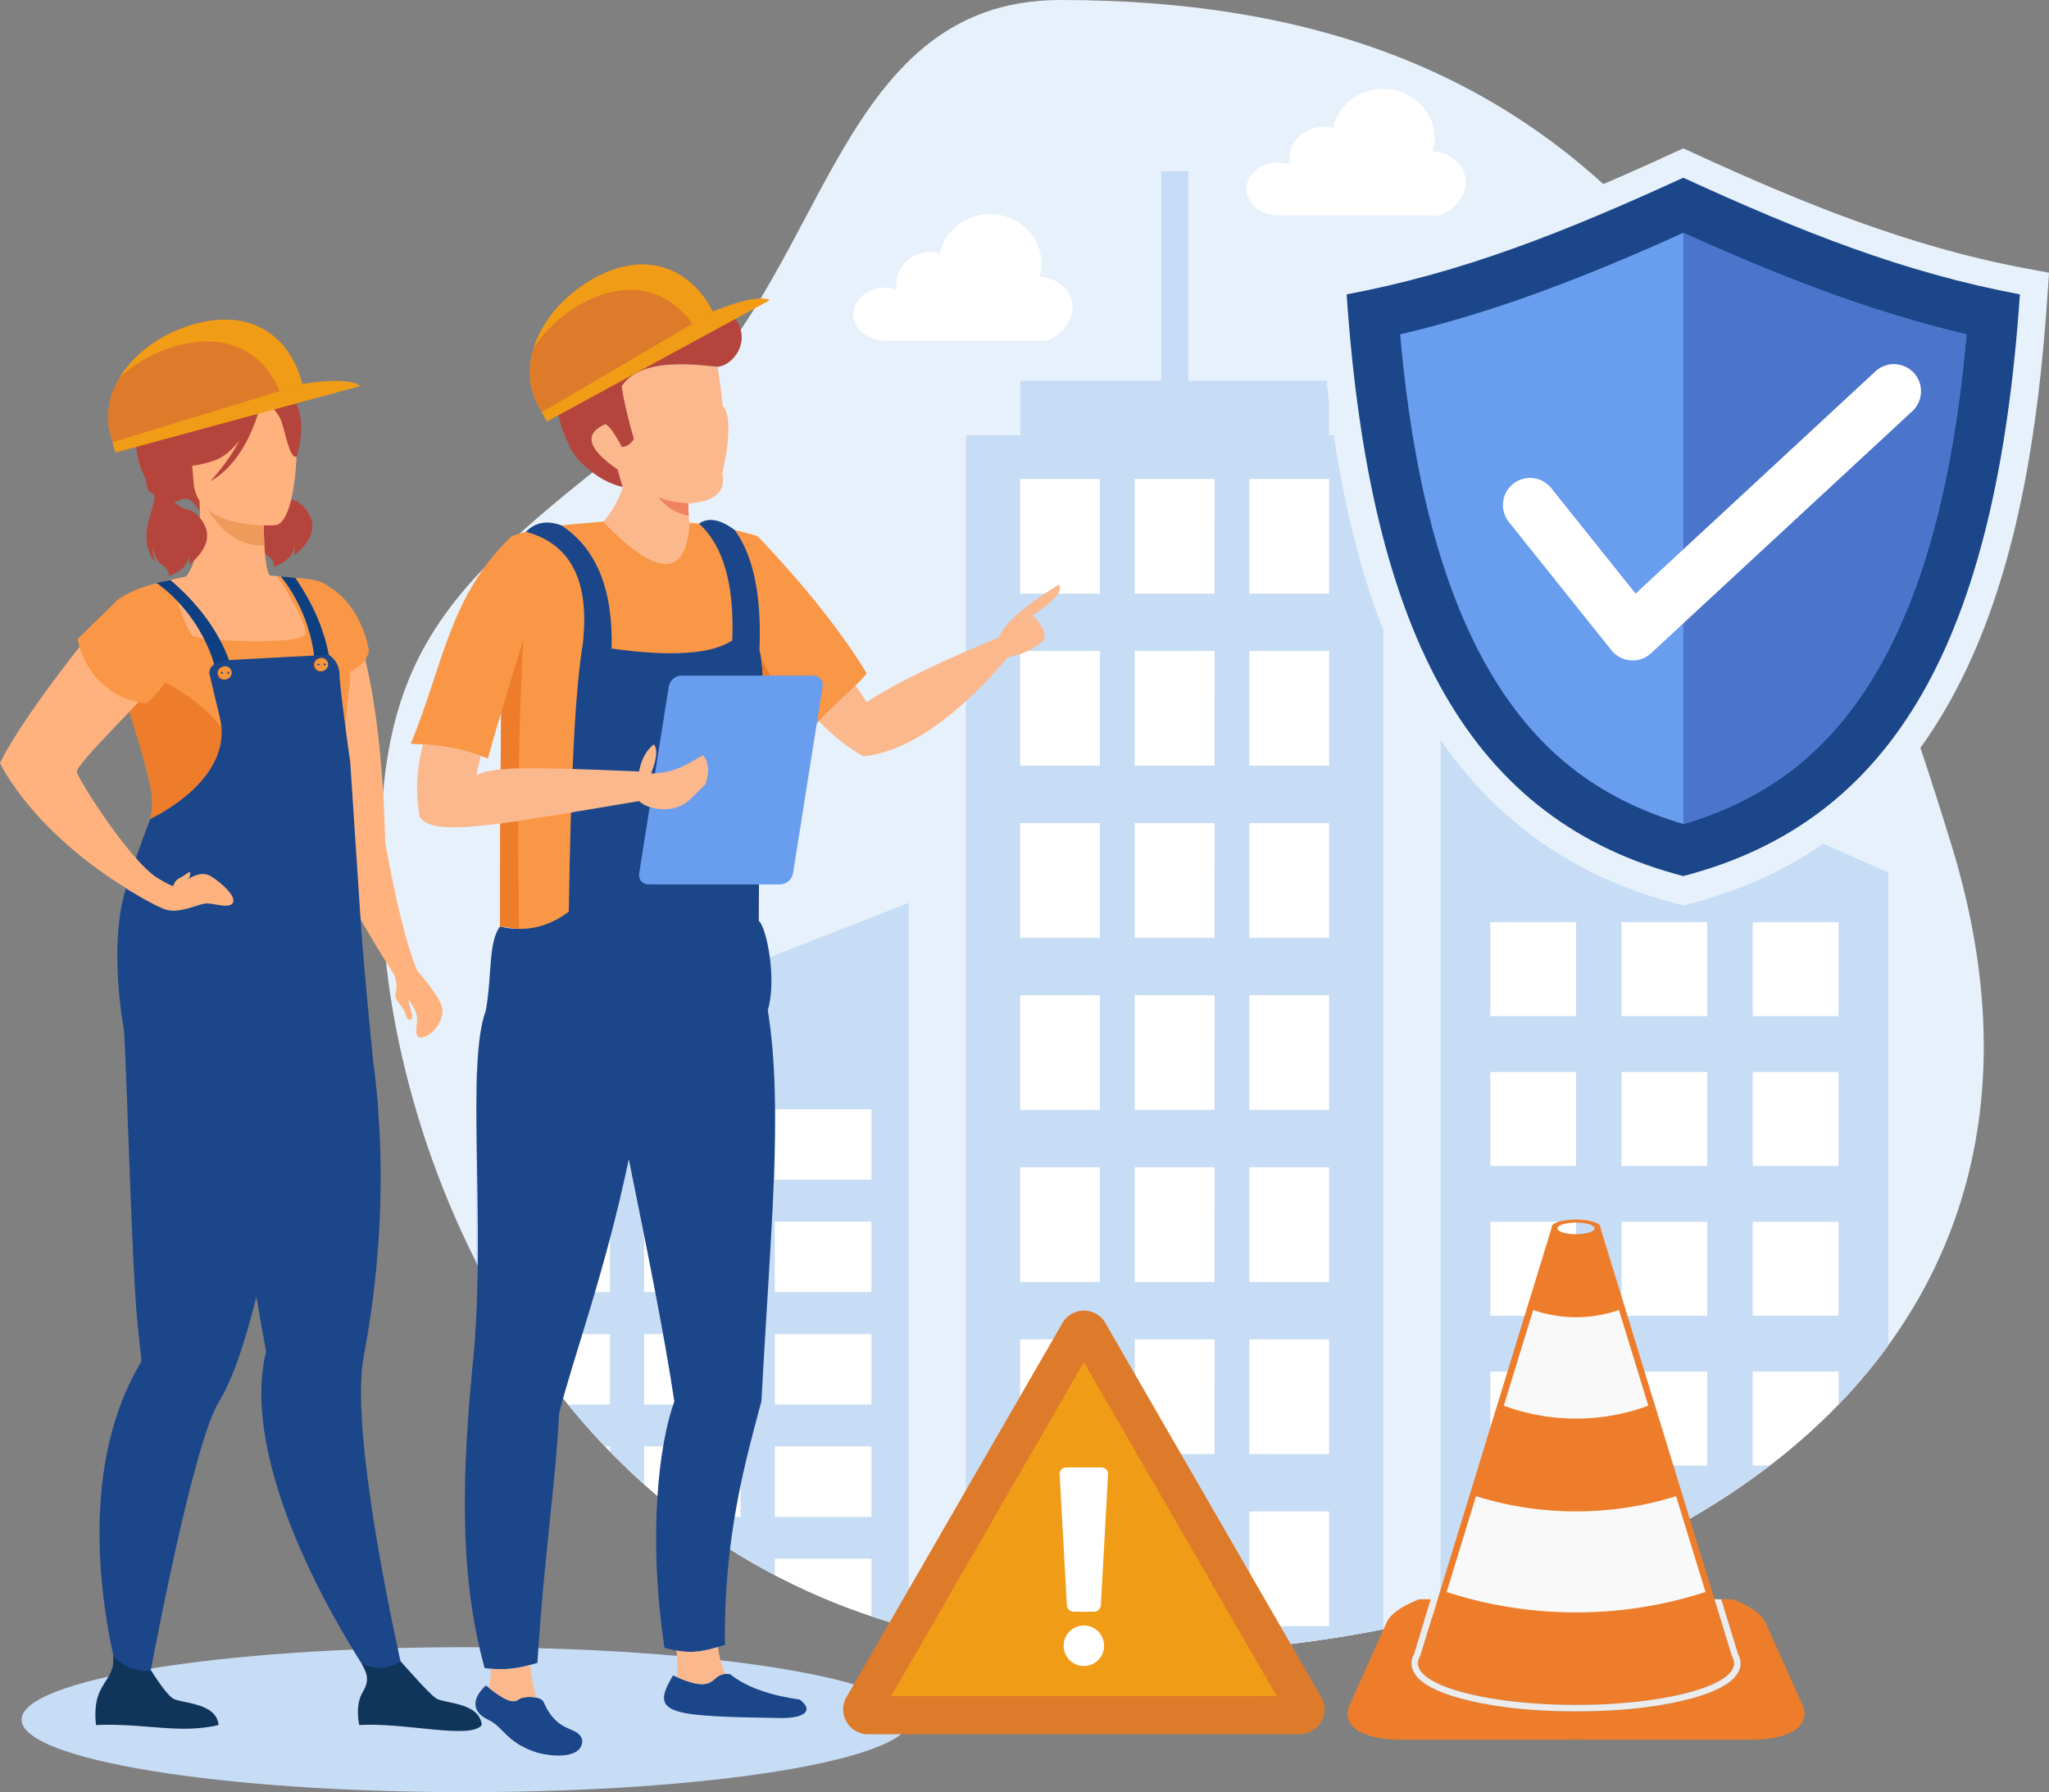 <svg xmlns="http://www.w3.org/2000/svg" viewBox="0 0 2651.5 2318.67"><rect x="0" y="0" width="2651.5" height="2318.67" fill="#808080" stroke="none"/><defs><style>.cls-1{fill:#c7dcf5;}.cls-1,.cls-10,.cls-11,.cls-12,.cls-13,.cls-14,.cls-15,.cls-16,.cls-17,.cls-18,.cls-19,.cls-2,.cls-20,.cls-21,.cls-22,.cls-23,.cls-3,.cls-4,.cls-5,.cls-6,.cls-7,.cls-8,.cls-9{fill-rule:evenodd;}.cls-2{fill:#e7f1fb;}.cls-3{fill:#fff;}.cls-4{fill:#ed7d2b;}.cls-5{fill:#f9f9f9;}.cls-6{fill:#ececed;}.cls-7{fill:#1c468a;}.cls-8{fill:#699dee;}.cls-9{fill:#4a75cb;}.cls-10{fill:#de7b2a;}.cls-11{fill:#f19c16;}.cls-12{fill:#fcb88d;}.cls-13{fill:#b5453c;}.cls-14{fill:#f08261;}.cls-15{fill:#f99746;}.cls-16{fill:#4e909a;}.cls-17{fill:#ffb27d;}.cls-18{fill:#ee9a5a;}.cls-19{fill:#10355a;}.cls-20{fill:#0e4081;}.cls-21{fill:#ea7718;}.cls-22{fill:#f49640;}.cls-23{fill:#f8b57d;}</style></defs><title>carillsutration6</title><g id="Layer_2" data-name="Layer 2"><g id="Background"><path class="cls-1" d="M602.85,2131.13c317.5,0,574.88,42,574.88,93.74s-257.38,93.8-574.88,93.8-574.91-42-574.91-93.8,257.41-93.74,574.91-93.74Z"/><path class="cls-2" d="M1372.55,0c-298.4,0-302.4,372.71-517.86,541.84-285.16,223.9-387.12,296.5-357.22,679.5,24.82,317.47,255.85,919,949.29,919s1285.06-374.13,1078.6-1046.9S2066,0,1372.55,0Z"/><path class="cls-3" d="M1502.75,492.5H1320.49V563h-70.76V2122.57c61.11,11.48,126.63,17.74,197,17.74,118.66,0,234.35-10.94,343.59-32.49V563H1720V492.5H1537.88V221.6h-35.13ZM616,1632.51C718.49,1835,894.66,2029,1176,2105.72V1168L616,1386.88ZM1864,2091.4c247.5-61.5,455.52-180,579.57-350.86V1128.68L1864,873.27Z"/><path class="cls-1" d="M2209.28,1193.13v121.59h-111V1193.13ZM616,1632.51c15.93,31.47,33.67,62.73,53.25,93.42H789.38v91.21H735.11q22.56,27.77,47.72,54.18h6.55V1878q21.18,21.77,44.11,42.31v-49h125v91.21H884.45a831.57,831.57,0,0,0,118.22,75.28v-21.15h125v74.45q23.65,7.92,48.36,14.61V1168L616,1386.88Zm633.74,490.06c61.11,11.48,126.63,17.74,197,17.74,118.66,0,234.35-10.94,343.59-32.49V563H1720V492.5H1537.88V221.6h-35.13V492.5H1320.49V563h-70.76ZM1864,2091.4c21.84-5.47,43.34-11.28,64.49-17.58V1968.39h111v67.07q30-11.87,58.82-25v-42h82.07A956,956,0,0,0,2290,1896.14h-21.84v-121.6h111v42.55a705.72,705.72,0,0,0,64.45-76.55V1128.68L1864,873.27Zm175.49-898.27v121.59h-111V1193.13Zm339.63,0v121.59h-111V1193.13Zm-169.81,193.75v121.65h-111V1386.88Zm-169.82,0v121.65h-111V1386.88Zm339.63,0v121.65h-111V1386.88Zm-169.81,193.86v121.59h-111V1580.74Zm-169.82,0v121.59h-111V1580.74Zm339.63,0v121.59h-111V1580.74Zm-169.81,193.8v121.6h-111v-121.6Zm-169.82,0v121.6h-111v-121.6ZM958.51,1435.2v91.2h-125v-91.2Zm-169.13,0v91.2h-125v-91.2Zm338.27,0v91.2h-125v-91.2ZM958.51,1580.53v91.21h-125v-91.21Zm-169.13,0v91.21h-125v-91.21Zm338.27,0v91.21h-125v-91.21Zm-169.14,145.4v91.21h-125v-91.21Zm169.14,0v91.21h-125v-91.21Zm0,145.39v91.21h-125v-91.21Zm444-1251.7H1468.35V768.08h103.28Zm-148.33,0H1320.08V768.08H1423.3Zm148.33,222.63H1468.35V990.66h103.28Zm-148.33,0H1320.08V990.66H1423.3Zm296.65,0H1616.68V990.66H1720Zm-148.32,222.68H1468.35V1213.3h103.28Zm-148.33,0H1320.08V1213.3H1423.3Zm296.65,0H1616.68V1213.3H1720Zm-148.32,222.63H1468.35v148.37h103.28Zm-148.33,0H1320.08v148.37H1423.3Zm296.65,0H1616.68v148.37H1720Zm-148.32,222.58H1468.35V1658.6h103.28Zm-148.33,0H1320.08V1658.6H1423.3Zm296.65,0H1616.68V1658.6H1720Zm-148.32,222.67H1468.35v148.42h103.28Zm-148.33,0H1320.08v148.42H1423.3Zm296.65,0H1616.68v148.42H1720Zm-148.32,222.63H1468.35v148.42h103.28Zm-148.33,0H1320.08v148.42H1423.3Zm296.65,0H1616.68v148.42H1720Zm0-1335.82H1616.68V768.08H1720Z"/><path class="cls-3" d="M1654,210.27a49.24,49.24,0,0,1,15.45,2.49,39.48,39.48,0,0,1-.79-7.66c0-22.68,19.66-41,43.92-41a46.88,46.88,0,0,1,12.37,1.66c6.16-29,32.92-50.8,65.07-50.8,36.64,0,66.34,28.43,66.34,63.46a60.06,60.06,0,0,1-2.54,17.34c24,1.6,42.9,18.47,42.9,40.21s-20.8,39-33.62,42.65a18.87,18.87,0,0,1-7.57,0H1654c-22.61,0-41-15.29-41-34.2s18.37-34.15,41-34.15Z"/><path class="cls-3" d="M1145.33,372.37a48.06,48.06,0,0,1,15.39,2.49,39.25,39.25,0,0,1-.77-7.72c0-22.62,19.68-41,43.91-41a46.8,46.8,0,0,1,12.36,1.66c6.15-29,32.92-50.75,65.07-50.75,36.64,0,66.34,28.38,66.34,63.41a62.21,62.21,0,0,1-2.49,17.39c23.94,1.61,42.84,18.47,42.84,40.21s-20.8,39-33.6,42.6a18.72,18.72,0,0,1-7.58,0H1145.33c-22.68,0-41-15.29-41-34.15s18.31-34.15,41-34.15Z"/><path class="cls-4" d="M2039.46,1581.76c-13.24,0-24,3.37-24,7.52s10.75,7.52,24,7.52,24-3.37,24-7.52-10.7-7.52-24-7.52Zm201.92,561.53A16.75,16.75,0,0,1,2244,2152c0,29.71-91.6,53.79-204.55,53.79S1834.9,2181.69,1834.9,2152a16.47,16.47,0,0,1,2.7-8.74l170.3-554.8a3.57,3.57,0,0,1-.1-.73c0-5.47,14.17-9.86,31.66-9.86s31.66,4.39,31.66,9.86a1.82,1.82,0,0,1-.1.73Z"/><path class="cls-5" d="M1946,1818.65a269.83,269.83,0,0,0,187,0l-38-123.75a170.43,170.43,0,0,1-111,0Zm93.46,136.74A431.79,431.79,0,0,1,1910,1935.75l-38,124a544.93,544.93,0,0,0,335,0l-38.06-124a432.05,432.05,0,0,1-129.46,19.64Z"/><path class="cls-4" d="M2242.45,2069.08c19.59,8,36.54,17.64,42,29.75l47.83,106.6c12,26.73-14.66,45.43-67.13,45.43H2050.7c-3.76,0-7.48-.09-11.24-.29-3.72.2-7.48.29-11.19.29H1813.75c-52.46,0-79.09-18.7-67.12-45.43l47.87-106.6c5.47-12.16,22.43-21.79,42-29.75h15.09l-21.74,70.74a24.83,24.83,0,0,0-3.32,12.16c0,27,45.88,40.8,66.15,46.12,46.16,12.17,99.13,16,146.76,16s100.59-3.85,146.76-16c20.32-5.32,66.19-19.15,66.19-46.12a24.83,24.83,0,0,0-3.31-12.07l-21.75-70.83Z"/><path class="cls-6" d="M2039.46,2205.77c-112.94,0-204.56-24.08-204.56-53.79a16.47,16.47,0,0,1,2.7-8.74l22.76-74.16h-8.75l-21.74,70.74a24.83,24.83,0,0,0-3.32,12.16c0,27,45.88,40.8,66.15,46.12,46.16,12.17,99.13,16,146.76,16s100.59-3.85,146.76-16c20.32-5.32,66.19-19.15,66.19-46.12a24.68,24.68,0,0,0-3.31-12.07l-21.75-70.83h-8.79l22.82,74.21A16.75,16.75,0,0,1,2244,2152c0,29.71-91.6,53.79-204.55,53.79Z"/><path class="cls-2" d="M2649.35,384.44c-22.22,327.66-101.11,690.75-462.16,784.69l-9,2.35-8.95-2.35c-361-93.94-439.93-457-462.14-784.69L1705,352.88l31.12-5.82c150.57-28.23,288.64-84.66,427.28-148.32l14.86-6.84,14.85,6.84c138.7,63.66,276.75,120.09,427.33,148.32l31.11,5.82Z"/><path class="cls-7" d="M2613.84,380.82C2465,353,2332.34,300.65,2178.21,229.91,2024.12,300.65,1891.43,353,1742.62,380.82c30.38,447.56,163.09,681.76,435.59,752.65,272.57-70.89,405.24-305.09,435.63-752.65Z"/><path class="cls-8" d="M2544.66,432.61c-127.41-29.85-246.77-77.34-366.45-131.37-119.65,54-239,101.52-366.41,131.37,17.93,199,66.44,445.11,230,566.85,41.34,30.78,87.41,52.23,136.46,66.64,49.09-14.41,95.16-35.86,136.49-66.64,163.52-121.74,212-367.82,230-566.85Z"/><path class="cls-9" d="M2544.66,432.61c-127.41-29.85-246.77-77.34-366.45-131.37V1066.1c49.09-14.41,95.16-35.91,136.49-66.64,163.52-121.74,212-367.82,230-566.85Z"/><path class="cls-3" d="M1952.55,675.36a35.09,35.09,0,1,1,54.82-43.82L2116.5,768l310.42-287.56A35.11,35.11,0,0,1,2474.61,532L2136.55,845.13l-1.93,1.66a35.09,35.09,0,0,1-49.34-5.52Z"/><path class="cls-10" d="M1431.42,1713.47l278.37,482.14a32,32,0,0,1-11.82,43.77,31.44,31.44,0,0,1-15.93,4.3v.09H1123.35a32.19,32.19,0,0,1-26.72-50.16l278.26-481.95a32.11,32.11,0,0,1,43.88-11.68,31.67,31.67,0,0,1,12.65,13.49Z"/><path class="cls-11" d="M1402.64,1762.37,1153.2,2194.44h479.45v-.24H1652Z"/><path class="cls-3" d="M1380,1898.48h45.14c4.83,0,9,4,8.74,8.74l-9.28,169.24c-.29,4.83-4,8.79-8.79,8.79h-26.48c-4.84,0-8.5-4-8.8-8.79l-9.33-169.24c-.25-4.83,4-8.74,8.8-8.74Zm22.57,204.59a26.19,26.19,0,1,1-26.19,26.19,26.2,26.2,0,0,1,26.19-26.19Z"/><path class="cls-12" d="M762.81,684c10.15.73,19.92-11.34,22.76-15A129.37,129.37,0,0,0,806,630.22c-2.11-6-4.36-13.58-6.64-22.71q-58.7-39.87-16-59,8.6,4.85,21.36,29.71c6.78-.24,11.91-3.76,15.39-10.4q-12.09-42-15.73-68.2c19.25-28.65,64.33-32.74,124.08-25,2.75,15.93,5,32.73,6.8,50.52,10.55,9.72,9.18,45.78-.53,87.35q7.31,35.47-43.79,38.69c-.34,5.72.19,12.27.29,16.27.1,3.61.26,10.7,4,11.83l6.29,1.51c-.63,84.51-43.87,100.73-138.73,3.27Z"/><path class="cls-13" d="M928.46,474.62c-59.75-7.77-104.83-3.68-124.08,25q3.66,26.22,15.73,68.2c-3.48,6.64-8.61,10.16-15.39,10.4Q792,553.35,783.36,548.48q-42.65,19.14,16,59c2.28,9.13,4.53,16.75,6.64,22.71-35.23-7.86-64.68-39.37-68.84-53-41-80.93,4.74-115.14,29.27-127.59,10.79-80.17,126.22.34,184.56-38.3,23.21,32.05-4.54,62.53-22.57,63.26Z"/><path class="cls-14" d="M851.71,642.87q14.29,7.1,39.23,8.26a129.16,129.16,0,0,0,.29,16.13q-25.05-4.85-39.52-24.39Z"/><path class="cls-7" d="M691.56,2266.35c-37-13-40-32.15-60-41.48s-22.43-26.14-2.79-44.31c14.56,11.58,32.58,25.9,42.16,18.32,6.35-5,28-4.74,32.3,2.64,18.81,43.77,45,29.9,50.23,49.83.59,26.53-44.81,21-61.87,15Z"/><path class="cls-7" d="M1012.93,2222.82c-65.31-1.07-114.11-1.86-136.69-8.94-24.33-7.72-19.3-22.57-5.33-46.26,61.56,28.28,45.2-5.87,74-1.51q30.36,24.39,89.89,32.72c16.76,12.42,10,23.45-21.84,24Z"/><path class="cls-15" d="M980.3,693.58q-48.88-14.22-87.79-17.24-7,107.45-112.12-1.47c-67.42,5.67-80.67,6.5-118.08,18.67-81,77.34-88.43,166.64-130.74,268.64,46.87,2.11,67.91,7.73,99.76,19.11q10.26-36.7,17.15-59.06Q646.59,1124,647,1198.74q281.41,35.7,334.8-7.48,1.1-179.32,3-284,27.84,32.84,51.59,50.87c38-43.58,63.75-61.12,85.3-86.82C1074,793,1005.6,720.11,980.3,693.58Z"/><path class="cls-12" d="M1292.67,824.61q-122.16,50.73-171,83.84L1107.17,887c-13.48,13.49-28.82,26.69-47.58,45.94a259,259,0,0,0,57.6,45.67q84.87-9.09,187.6-128.54,31.95-6.37,47-23.15.81-15.39-15.53-30.88,42.67-27.78,34-39.71-66.76,41.25-77.58,68.24Z"/><path class="cls-7" d="M983.71,978.8q-1.32,109.54-1.9,212.46c10.16,8.07,23.79,76.07,11.72,115.6,20.62,127.16,2.94,292.73-8.14,505.64-19.85,75-49.16,175-47.25,315.69-34.59,10.6-47.09,11.68-78.3,3.77-21.8-146.86-7-264.46,12.78-318.78-12.65-83.93-31.46-177.93-58.91-313.45-30.94,147.69-72.26,257.31-90.19,328.84-3.51,79.73-19.68,187.36-28.09,322.83-25.7,7.72-41.68,10-68.3,6.74C592.59,2033.56,598.4,1898,613,1751.57c15.59-176.12-10.09-375,15.64-443.94,8.2-45.77,3.12-88.81,18.36-108.89q48.75,11.35,89.07-19.3Q739.82,919,754,834.19,768.38,711.66,680.59,688q18.07-18.46,45.81-8.3,68.15,44.77,65,159.37,116.16,16.26,156.18-10.51,4.35-108.15-43-151.06,17.88-12.75,46.21,8.26,36.27,49.9,32,154.77,9.16,38,1,138.26Z"/><path class="cls-4" d="M670.86,1062.1c-8.31,1.21-16.17,2.34-23.55,3.32q-.59,89-.3,133.32c8.31,1.07,16.47,2,24.53,3q-1-74.44-.68-139.66Zm379-118.87q-34.21-28.5-65.17-92.58,3.45,22.27,2.78,59.7,26.31,30.57,49,47.79c4.64-5.33,9.09-10.32,13.44-14.91ZM677.31,827.5q-15.1,48.57-28.83,94.73-.36,39-.64,73.23c6.67-.59,14.42-1,23.65-1.27q1.47-94.68,5.82-166.69Z"/><path class="cls-8" d="M881.91,874.05h170.6c7.82,0,13.19,6.4,12,14.22L1026.17,1130c-1.22,7.82-8.64,14.22-16.46,14.22H839.11c-7.81,0-13.24-6.4-12-14.22L865.4,888.27c1.26-7.82,8.69-14.22,16.51-14.22Z"/><path class="cls-12" d="M547.3,963.07c-7.38,29.94-10.45,57.3-4.39,93.6,18.36,26.72,92.72,11.77,284-20.18,6.84,6.26,21,12.51,42.6,9.72,20-5,21-10.25,43.43-31.41q8.13-24.69-3.37-37.71c-25.26,14.85-38.6,22.77-67,23.69q11.34-29.24,3.41-37.71c-9.73,7.76-16.07,19.49-19,35.07-150.86-6.55-190.67-5.66-210.75,4.89,2.2-9.48,4.1-17.78,5.81-25-23.5-8-42.61-12.66-74.8-15Z"/><path class="cls-12" d="M875.26,2135.38a153.37,153.37,0,0,1,.69,34.43c51.49,22.43,42.76-3.42,63.31-4.1-5.18-9.08-8.5-20.72-10.07-34.83-22.42,6.4-35.22,7.86-53.93,4.5Zm-240,23.59a100,100,0,0,1-2.73,24.57c13.77,10.9,29.59,22.28,38.34,15.34,4.21-3.32,15-4.3,23.07-2.53q-5-16.86-7.92-42.27c-18,4.84-31.9,6.5-50.76,4.89Z"/><path class="cls-11" d="M756.88,367.34c68.41-44.8,131.24-27.26,164.65,34l1,1.91c35.62-15.48,65.22-20.52,73.53-14.8L850.15,467.78,707.79,545.32l-11.57-21.21c-28.59-52.47,3.07-119,60.66-156.77Z"/><path class="cls-10" d="M921.53,401.38c-33.41-61.3-96.24-78.84-164.65-34-57.59,37.77-89.25,104.3-60.66,156.77l5,9.14,221.35-130Z"/><path class="cls-11" d="M741,400c62.28-40.84,120-29.85,155.05,18.82l26.48-15.55-1-1.91c-33.41-61.3-96.24-78.84-164.65-34-32,21-55.88,50.7-66,82.07A175.23,175.23,0,0,1,741,400Z"/><path class="cls-16" d="M320.18,1022.71s-8.25,28.78-48.56,79c-46.65-.68,48.56-79,48.56-79Z"/><path class="cls-17" d="M539.84,1255.7l-29.67,5.52S429,1136.1,426.68,1097.91c-2.24-36.4-75.38-195.87,10.26-295.43a144.45,144.45,0,0,1,12.61-13.09l.48-.49s.16.25.4.73c1.76,2.89,8.55,15.2,16.5,42.36,12.51,42.46,28,121.31,31.57,257.46,0,0,19.93,116.61,41.34,166.25Z"/><path class="cls-17" d="M539.84,1255.7s31.8,35.86,32.76,50.42-11.61,32.83-25.74,36-5.27-19.3-7.42-28.29-11.34-22.67-10.8-18.61,6.21,20.08,4.46,22.67-6.31,2.92-8-5.63-16-18.51-13.14-27.69.48-16.28-3.37-28.54-10.32-27.11-10.32-27.11l22.91-4.89Z"/><path class="cls-13" d="M325.31,608.14s-.68,15.1,8.35,18.07-9.32,35.62-7.86,57.65S337,714.79,337,714.79s-4.69-12.12-2.06-19.64c0,0-.43,15.59,10.95,23.45s8.35,14.71,8.35,14.71,25.75-7.73,26.48-27c0,0,1.08,8.74.2,12.31,0,0,22.23-16.7,23.3-35.91s-17.5-35.47-25.94-35.76-27.36-16.9-26.82-23.15-26.14-15.64-26.14-15.64Z"/><path class="cls-7" d="M524.93,2178.9l-31.51,11.73s-136.79-189.75-153.65-356.69c-3-29.75-2-58.67,4.55-85.3,0,0-1.38-7.67-3.72-21.15-1.08-6.3-2.39-13.88-3.92-22.57-4.43-25.5-10.59-60.38-17.57-100.06-16.08-91.35-36.93-208.11-53.16-294l8.51-2.74,91.84-29.6,18.95-60.23,68.35-18s15.29,29.9,28.93,171c2.54,18.56,4.83,39,6.54,61.11,5.32,67.57,5.71,151.4-6.5,247.2-3.13,24.52-7.09,49.89-12,75.87-3.59,19.11-4.18,45-2.6,75,6.88,136.45,57,348.52,57,348.52Z"/><path class="cls-7" d="M489.07,1432.36,340.6,1727.49c-1.08-6.3-2.39-13.88-3.92-22.57-4.43-25.5-10.59-60.38-17.57-100.06-16.08-91.35-36.93-208.11-53.16-294l8.51-2.74,91.84-29.6,18.95-60.23L466.93,1194s2,36.2,15.6,177.3c2.54,18.56,4.83,39,6.54,61.11Z"/><path class="cls-13" d="M363.61,502.57l-105,159.26s-12-23.5-25.34-15.05c-20.81,13.14-65.47-31.8-56.19-95.37.63-4.14,1.36-8,2.19-11.81,20.92-30.19,44.22-63.81,60.88-87.41,48.22-29.1,123.45,50.38,123.45,50.38Z"/><path class="cls-17" d="M409.73,824.37C395,837.8,376,849.87,351.25,859.2c-92.73,35.13-140.41-40.74-161.76-94.39,12.08-9.23,24.15-12.59,31.07-14.36s14-3.32,20-4.44c9.62-9.68,21-45.53,17.49-98.34l4.63.58L341,658.6s-.2,24.48,1.16,47.39c1.13,17.89,3.23,34.89,7.14,38.6,6.07.44,9.73.79,9.73.79l0,.09a491.67,491.67,0,0,1,50.67,78.9Z"/><path class="cls-18" d="M341,658.66s-.25,24.42,1.16,47.33c-43.28,1.52-68.69-36.44-79.44-57.74Z"/><path class="cls-17" d="M356.83,679.42s-102.21,8.21-106.36-55.5-20.09-105.62,45-113.53S374.8,526,381.34,546.88s1.91,128.78-24.51,132.54Z"/><path class="cls-13" d="M376.07,511.66c-17-18.18-28.73-13.2-35.07-7-57.85-27.2-91,20.57-91,20.57-3.92,46.12-35.23,74.41-35.23,74.41s19.4,10.36,61.66-3.42c12.89-4.25,24-14.32,33.32-26.28-15.59,30.29-37.92,52.81-37.92,52.81,49.84-27,65.9-99.77,67.52-107.43,6.6,5.23,19.7,16.6,24.18,28.33,6.16,15.92,10.56,49.15,20.23,47.39,0,0,17.88-52.17-7.67-79.38Z"/><path class="cls-19" d="M623.47,2231.81c-14.51,19.15-99.08-3.61-158.62,0,0,0-5.92-25.35,4.48-42.55,9.23-15.24,5.72-23.94-1.12-36.54,7.18,2.93,16.46,5.61,26.73,5.08,7.91-.49,16.27-4.06,23.58-8.31,6.79,7.77,36.06,40.89,45.2,47.49,10.36,7.42,56.57,4.79,59.75,34.83Z"/><path class="cls-15" d="M477.38,841c-12.68-63.59-52.12-81.87-52.12-81.87s-6.54-9.87-43.13-11.44c-5.72-.24-11.92-1.41-18.87-1.94-1.36-.16-2.83-.21-4.23-.34l0,.09c1.37,2.16,38.31,58.91,36.26,74.21-2.1,15.49-136.5,10.2-146.26,2.34-7.82-6.35-21.41-48.46-26.44-65l-2.06-6.64s-46.94,8.21-69,26.48c0,0,16.9,18.57,28.19,41.34,1.08,2.19,2.11,4.34,3.08,6.59a94.59,94.59,0,0,1,4.88,14.27c1.61,6.3.14,12.8-3.27,19.83-3,6.45-7.82,13.34-13.34,20.81-3.61,4.89-7.52,10-11.49,15.54,2.79,9.28,6.46,20.37,10.51,33,8.3,25.84,18.18,57.8,25.21,92.24a88.24,88.24,0,0,1-.88,39,90.87,90.87,0,0,1-5.13,14.79c-3.31,7.53-4.15,17.89-7.92,27.56-15.33,39.81-33.07,91.75-15.33,118.81,11.87,34.69,286.38-49.48,267.87-85.83,0,0,11-190.63,18.51-249.7.25-2.19.43-4.25.59-6.35A94.45,94.45,0,0,0,453,869c23.8-10.84,24.42-27.94,24.42-27.94Z"/><path class="cls-4" d="M288,1080c-39.53,12.71-78,18.13-108.56,20.38,3.77-9.73,6.56-18.57,9.87-26a92.75,92.75,0,0,0,5.13-14.84,87.65,87.65,0,0,0,.88-39c-7-34.39-25.8-93.11-34.1-119C183.4,852,206.31,879,206.31,879s67.07,30,95.6,85.45S322.13,1069.08,288,1080Z"/><path class="cls-20" d="M202.45,754.17S266.26,795,282.61,881l19.3-6.12s-7.48-61.41-81.35-124.43Z"/><path class="cls-20" d="M427.89,883.19l-20.21,1.32C411.73,810,374.31,759,363.26,745.72c6.9.53,13.2,1.21,18.87,1.94,52.91,76.56,45.76,135.53,45.76,135.53Z"/><path class="cls-7" d="M453,1206.46l14.31-6.21L453.26,986.57s-13.73-97.17-13.93-114.18-13.87-25.26-13.87-25.26-100.69,5.28-129,6.89S271,871.76,271,871.76s12.34,51.64,13.57,57c19.11,81.14-90.09,130.73-90.09,130.73S176.7,1105.28,163,1149.2c-23.55,75.27-2.54,183.3-2.54,183.3,3.62,57.36,10.11,301.14,16.95,373.3,2.43,26.14,4.59,44.7,5.52,52.17v.1a10.16,10.16,0,0,1-1.66,6.36,338.07,338.07,0,0,0-25.21,53c-66.93,178.37,10.36,398.07,10.36,398.07l20-8.11s44-244.47,79.69-352.44c6.05-18.32,11.86-32.73,17.18-41.33,15.55-25.06,29.94-66,43-114.76,24.72-92,44.65-211.88,57.9-304.31,1.86.09,20.86-129.62,68.6-186.83.43-.52.48-.92.24-1.21Z"/><path class="cls-21" d="M281.83,873.52a8.46,8.46,0,1,1,10.6,5.46,8.36,8.36,0,0,1-10.6-5.46Z"/><path class="cls-22" d="M283.25,873a8.48,8.48,0,0,1,16.17-5.12A8.48,8.48,0,1,1,283.25,873Z"/><path class="cls-20" d="M286.09,870.49a1.22,1.22,0,1,1,2.44,0,1.22,1.22,0,0,1-2.44,0Z"/><path class="cls-20" d="M294.14,870.49a1.21,1.21,0,0,1,1.22-1.22,1.23,1.23,0,0,1,1.23,1.27,1.23,1.23,0,0,1-2.45,0Z"/><path class="cls-21" d="M406.6,862.77a8.47,8.47,0,1,1,10.61,5.48,8.52,8.52,0,0,1-10.61-5.48Z"/><path class="cls-22" d="M408,862.28a8.49,8.49,0,1,1,10.65,5.51A8.5,8.5,0,0,1,408,862.28Z"/><path class="cls-20" d="M410.85,859.69a1.25,1.25,0,0,1,2.49,0,1.25,1.25,0,0,1-1.26,1.22,1.21,1.21,0,0,1-1.23-1.22Z"/><path class="cls-20" d="M418.92,859.69a1.22,1.22,0,1,1,2.44,0,1.22,1.22,0,1,1-2.44,0Z"/><path class="cls-13" d="M189.06,620.21s-.74,15.19,8.34,18.12-9.32,35.61-7.91,57.7S200.73,727,200.73,727s-4.69-12.17-2-19.65c0,0-.44,15.59,10.95,23.45s8.3,14.66,8.3,14.66,25.79-7.67,26.48-27c0,0,1.12,8.69.24,12.3,0,0,22.22-16.7,23.3-36s-17.53-35.47-26-35.76-27.3-16.91-26.77-23.16-26.14-15.68-26.14-15.68Z"/><path class="cls-17" d="M189.17,1127.17s30.57,19.29,35.06,19.1c10.5-.39,31.22-23.31,48.47-12.7s34.15,28.24,28.14,35.32-26.2-1.27-35.91.15-33.66,13.34-50.62,7.72c-16.22-5.38-51.34-27.56-51.34-27.56Z"/><path class="cls-17" d="M151.54,776.88S37.71,911.38,0,987.15c0,0,45.33,98.63,192.19,178.81,0,0,6.54-1.47,16.51-8.61,15.53-11.08-1.72-19.19-5.08-21.39-37.29-24.13-102.41-128.09-104.27-137.14S181,908.89,206.31,879,191,761.45,151.54,776.88Z"/><path class="cls-15" d="M151.54,776.88l-51.16,50s11.72,73.77,89.11,83.44c0,0,63.56-50.9,25.61-103.86s-63.56-29.56-63.56-29.56Z"/><path class="cls-23" d="M224.23,1146.27s1.71-7.42,8.31-10.35,12.7-9.29,13.18-7.43,1,5-2.43,8.75-9.19,10-19.06,9Z"/><path class="cls-19" d="M282.91,2231.81c-50.77,12-95.85-2.69-158.64,0,0,0-3.81-24.18,4.49-42.55,7.92-17.59,20.39-25.6,17.4-46.9,10.06,10.36,26.53,22,49.44,18.91,2.8,4.59,18.12,28.92,27.5,35.71,10.37,7.42,56.63,4.79,59.81,34.83Z"/><path class="cls-11" d="M238.25,423.71c76.9-27.8,134,3.81,152.33,71.19l.54,2.05c38.2-6.79,68.2-4.84,74.93,2.59L305.77,543,149.33,585.53,143,562.21c-15.68-57.64,30.53-115.1,95.26-138.5Z"/><path class="cls-10" d="M390.58,494.9c-18.33-67.38-75.43-99-152.33-71.19-64.73,23.4-110.94,80.86-95.26,138.5l2.74,10L391.12,497Z"/><path class="cls-11" d="M215.24,451.81c70.05-25.31,123.7-1.32,146.51,54.12l29.37-9-.54-2.05c-18.33-67.38-75.43-99-152.33-71.19-35.91,13-66.1,36.4-83.19,64.59,16.4-15.48,37.13-28.14,60.18-36.49Z"/></g></g></svg>